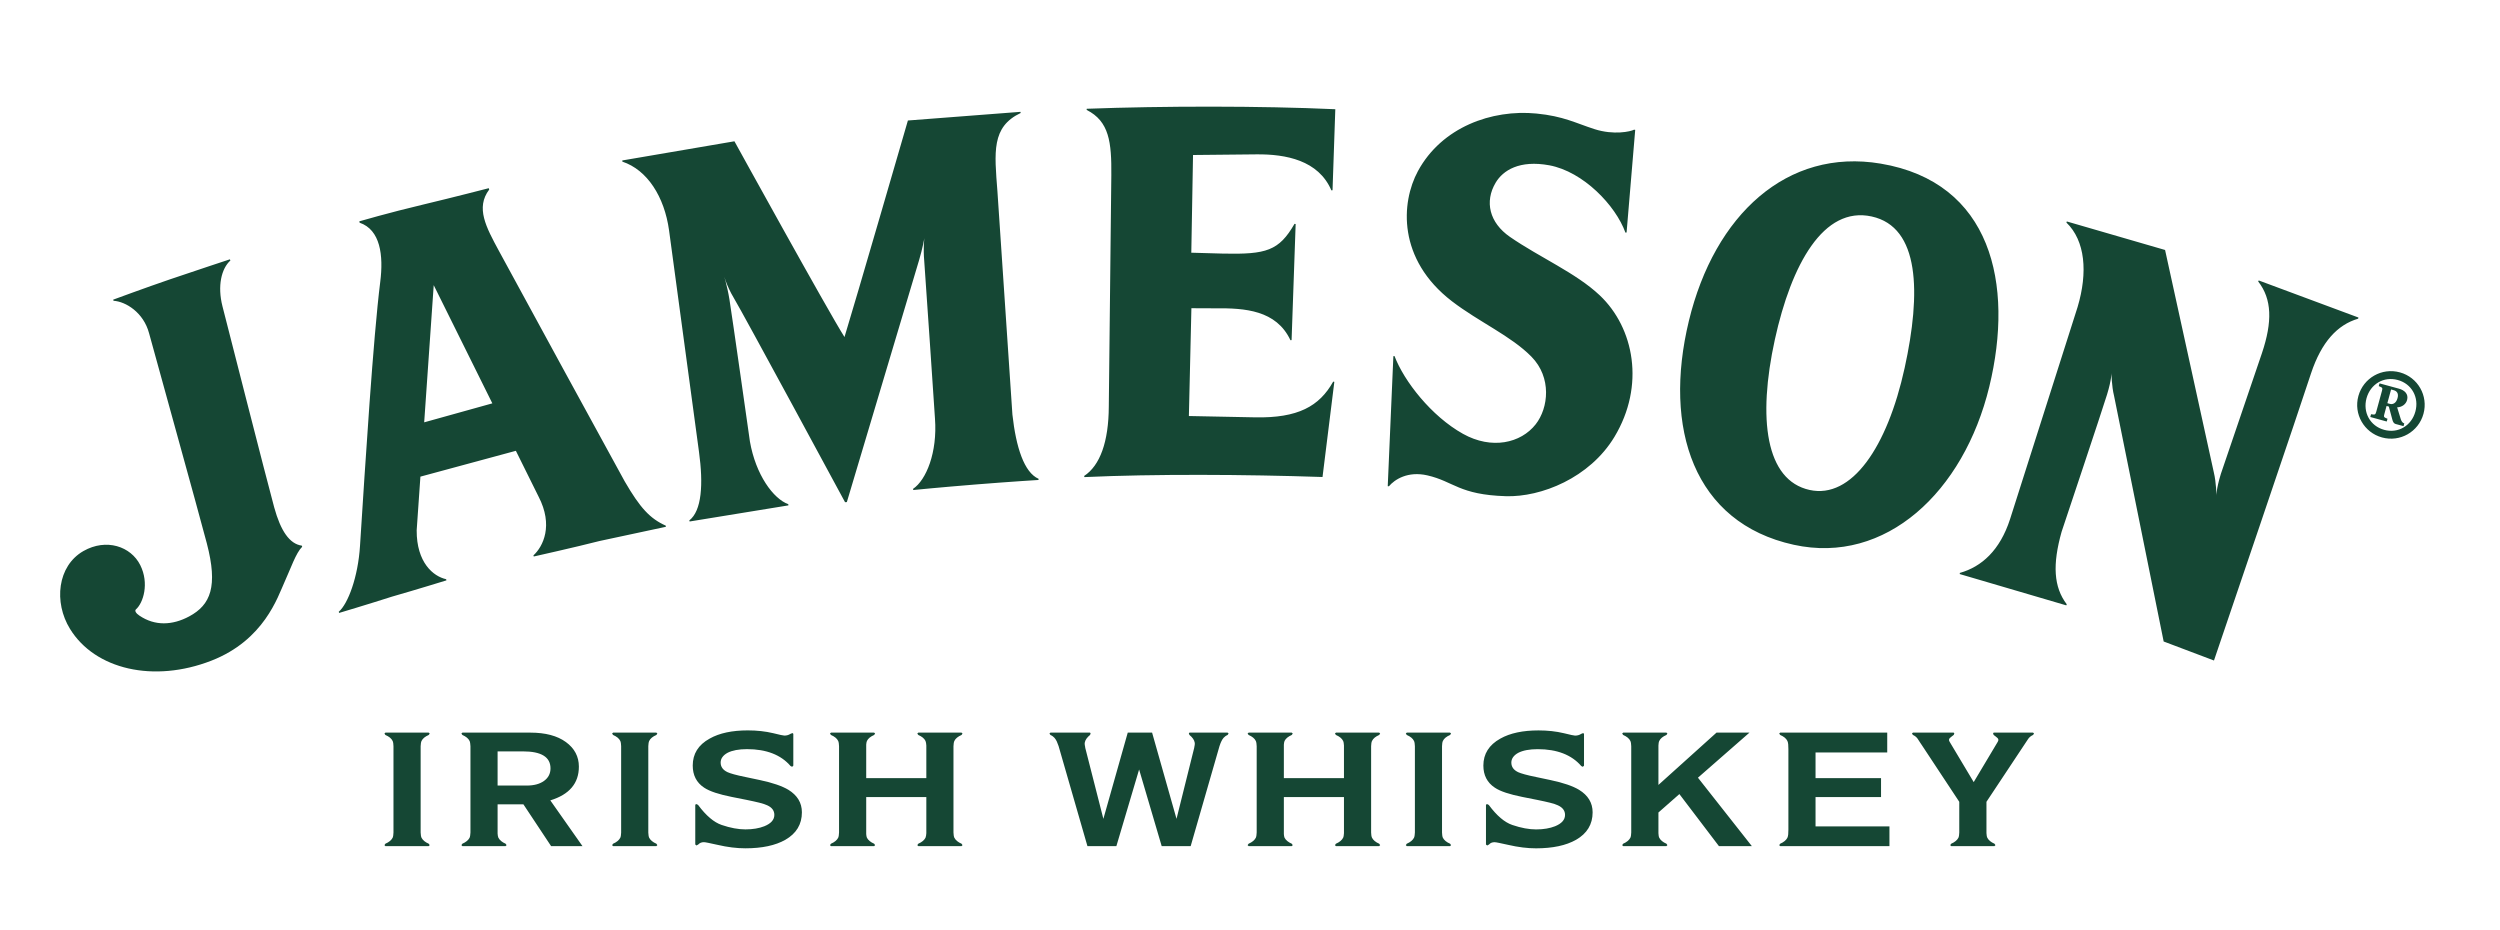 <?xml version="1.0" encoding="utf-8"?>
<!-- Generator: Adobe Illustrator 16.0.4, SVG Export Plug-In . SVG Version: 6.00 Build 0)  -->
<!DOCTYPE svg PUBLIC "-//W3C//DTD SVG 1.1//EN" "http://www.w3.org/Graphics/SVG/1.1/DTD/svg11.dtd">
<svg version="1.1" id="Layer_1" xmlns="http://www.w3.org/2000/svg" xmlns:xlink="http://www.w3.org/1999/xlink" x="0px" y="0px"
	 width="434.399px" height="161.569px" viewBox="0 0 434.399 161.569" enable-background="new 0 0 434.399 161.569"
	 xml:space="preserve">
<path fill="#154734" d="M415.274,70.178c0.449,0.12,1.068-0.047,1.324-1.009c0.236-0.849-0.176-1.232-0.658-1.366l-0.467-0.126
	l-0.648,2.379L415.274,70.178z M411.991,71.976c0.691,0.108,0.748,0.094,0.9-0.414l1-3.657c0.139-0.511,0.09-0.558-0.559-0.816
	l0.133-0.475l3.375,0.921c0.959,0.26,1.703,0.917,1.414,1.973c-0.201,0.741-0.893,1.242-1.727,1.272l0.637,2.072
	c0.146,0.458,0.369,0.649,0.604,0.713l-0.127,0.482l-1.385-0.376c-0.299-0.089-0.461-0.338-0.58-0.824l-0.592-2.203l-0.395-0.106
	l-0.381,1.407c-0.146,0.512-0.096,0.562,0.545,0.821l-0.135,0.477l-2.855-0.786L411.991,71.976z M416.633,66.027
	c-2.43-0.671-4.742,0.71-5.426,3.166c-0.672,2.456,0.625,4.83,3.059,5.495c2.43,0.673,4.754-0.712,5.426-3.166
	C420.368,69.068,419.083,66.691,416.633,66.027 M417.006,64.703c3.123,0.855,4.959,4.073,4.094,7.204
	c-0.854,3.131-4.07,4.967-7.203,4.104c-3.129-0.858-4.967-4.076-4.104-7.207C410.659,65.673,413.875,63.841,417.006,64.703
	 M384.676,82.096c0.424,1.748,0.455,4.041,0.455,4.041s-0.066-1.087,0.764-3.791l7.146-21.003c1.814-5.414,1.754-9.353-0.66-12.439
	l0.094-0.174l17.328,6.443l-0.049,0.201c-3.607,1.054-6.371,4.042-8.188,9.495c-1.016,3.267-16.867,49.9-16.867,49.9l-8.742-3.305
	l-8.617-42.669c-0.438-1.741-0.457-4.036-0.457-4.036s0.061,1.083-0.764,3.793c-0.74,2.436-7.898,23.855-7.898,23.855
	c-1.598,5.68-1.387,9.595,0.896,12.593l-0.076,0.189l-18.523-5.443l0.027-0.199c3.77-1.057,6.973-3.917,8.727-9.358L361,53.356
	c1.803-6.027,1.334-11.525-1.941-14.684l0.07-0.192l17.074,4.956L384.676,82.096z M325.219,37.614
	c-8.365-1.838-13.943,8.292-16.818,21.373c-3.02,13.793-1.615,24.47,6.043,26.149c7.303,1.602,13.486-7.412,16.506-21.2
	C333.819,50.854,333.59,39.449,325.219,37.614 M345.659,67.19c-4.441,18.297-18.01,30.976-33.971,27.471
	c-17.395-3.816-22.742-20.254-18.227-38.911c4.459-18.436,17.062-30.048,33.311-27.321C346.032,31.66,349.993,49.323,345.659,67.19
	 M261.672,86.219c-8.162-0.247-9.039-2.561-13.658-3.619c-3.383-0.773-5.682,0.707-6.682,1.901l-0.199-0.024l0.979-22.589
	l0.195-0.025c1.668,4.384,6.406,10.449,11.898,13.518c4.994,2.786,10.053,1.628,12.635-1.653c2.24-2.857,2.809-8.14-0.732-11.746
	c-3.535-3.607-9.125-6.037-13.824-9.64c-9.482-7.291-8.867-17.139-5.902-22.615c4.143-7.64,12.826-10.751,20.578-10.001
	c4.719,0.46,6.844,1.669,10.137,2.724c3.307,1.052,6.229,0.419,6.84,0.082l0.197,0.036l-1.5,17.836l-0.201,0.012
	c-1.697-4.714-7.316-10.592-13.225-11.695c-5.182-0.955-8.049,0.879-9.322,3.017c-1.961,3.291-1.092,6.949,2.48,9.421
	c5.174,3.575,11.453,6.248,15.588,10.141c6.008,5.668,7.924,15.712,2.578,24.597C276.223,83.061,267.762,86.403,261.672,86.219
	 M232.022,18.979l-0.482,14.081l-0.201,0.016c-2.244-5.242-7.926-6.304-13.014-6.256l-11.025,0.113L207,43.909l5.586,0.158
	c7.434,0.15,9.635-0.468,12.35-5.174l0.197,0.032l-0.707,20.173l-0.197,0.02c-2.457-5.239-7.949-5.596-13.029-5.544l-4.182-0.018
	l-0.438,18.733l11.516,0.23c7.432,0.145,11.156-1.912,13.561-6.21l0.197,0.043l-2.053,16.532
	c-13.602-0.455-29.211-0.539-41.383,0.017l-0.033-0.199c2.751-1.815,4.253-5.914,4.28-12.077l0.439-40.18
	c0.049-5.712-0.348-9.366-4.293-11.345l0.027-0.2C202.099,18.407,218.959,18.383,232.022,18.979 M157.757,20.938l19.555-1.505
	l0.041,0.198c-5.104,2.42-4.558,6.804-4.04,13.612l2.604,38.789c0.628,5.678,2.034,10.065,4.548,11.165l-0.018,0.202
	c0,0-4.558,0.273-10.85,0.777c-6.264,0.506-10.903,0.968-10.903,0.968l-0.044-0.198c2.297-1.547,4.247-6.33,3.812-12.208
	c0,0-1.688-25.231-1.863-27.34c-0.211-2.379,0.021-4.015,0.021-4.015s-0.308,1.768-0.916,3.809
	c-0.615,2.042-12.554,42.048-12.554,42.048l-0.312,0.022c0,0-17.746-32.87-19.341-35.51c-1.271-2.112-1.781-4.112-1.781-4.112
	s0.623,1.87,1.033,4.39c0.414,2.511,3.556,24.67,3.556,24.67c1.011,5.812,4.076,9.972,6.675,10.913l0.016,0.202l-17.164,2.799
	l-0.058-0.186c2.165-1.678,2.46-6.281,1.68-11.943l-5.198-38.461c-0.809-5.851-3.789-10.51-8.116-11.94l-0.011-0.204l19.487-3.33
	c0,0,16.267,29.522,19.124,34.012C148.471,52.95,157.757,20.938,157.757,20.938 M75.363,49.55l-1.656,23.835l11.842-3.298
	L75.363,49.55z M104.184,94.004c-4.231,1.083-11.438,2.693-11.438,2.693l-0.057-0.193c1.684-1.547,3.506-5.207,0.88-10.241
	l-3.931-7.932l-16.588,4.489l-0.648,9.328c-0.025,5.599,2.89,8.009,5.124,8.493l0.044,0.203c0,0-5.315,1.643-9.455,2.825
	c-4.058,1.303-9.186,2.832-9.186,2.832l-0.068-0.198c1.604-1.371,3.36-6.036,3.695-11.467C63.485,80.346,64.851,58.697,66.068,49
	c0.592-4.658,0.02-9.072-3.58-10.304l-0.051-0.239c0,0,5.048-1.477,11.19-2.937c5.149-1.228,11.298-2.82,11.298-2.82l0.08,0.236
	c-2.383,3.17-0.557,6.507,1.701,10.685c2.135,3.976,20.31,37.265,21.84,40.019c2.674,4.61,4.387,6.465,7.133,7.695l0.024,0.201
	C115.704,91.536,108.463,93.083,104.184,94.004 M25.906,57.912c-0.97-3.643-4.072-5.515-6.179-5.649l-0.06-0.195
	c0,0,5.712-2.109,9.85-3.523c4.29-1.459,10.424-3.485,10.424-3.485l0.094,0.199c-1.575,1.421-2.275,4.434-1.38,7.959
	c0,0,7.864,30.861,8.991,34.943c1.119,4.077,2.671,6.361,4.795,6.647l0.07,0.195c-1.096,1.071-1.979,3.739-3.098,6.191
	c-1.137,2.479-3.504,10.026-12.686,13.604c-10.006,3.896-20.218,1.545-24.564-5.527c-2.84-4.604-2.208-10.936,2.345-13.529
	c3.953-2.243,8.235-0.816,9.867,2.458c1.582,3.167,0.526,6.565-0.755,7.685c-0.262,0.238-0.003,0.682,0.605,1.084
	c2.687,1.824,5.725,1.704,8.651,0.135c3.744-2.008,5.01-5.226,3.064-12.685C34.372,88.433,27.001,61.988,25.906,57.912"/>
<path fill="#154734" d="M136.464,145.922c-1.74,0.988-4.062,1.48-6.941,1.48c-1.494,0-3.091-0.193-4.857-0.604
	c-1.348-0.301-2.118-0.463-2.352-0.463c-0.423,0-0.735,0.135-0.985,0.404l-0.308,0.17l-0.211-0.17v-6.814
	c0-0.139,0.073-0.197,0.244-0.197l0.247,0.139c1.382,1.863,2.744,3.014,4.094,3.477c1.525,0.523,2.913,0.771,4.128,0.771
	c1.286,0,2.396-0.191,3.29-0.549c1.15-0.467,1.737-1.117,1.737-1.969c0-0.744-0.412-1.295-1.243-1.672
	c-0.628-0.309-1.842-0.578-3.575-0.938l-2.6-0.518c-2.182-0.438-3.814-0.955-4.791-1.615c-1.32-0.871-1.971-2.162-1.971-3.834
	c0-2.025,0.958-3.59,2.947-4.686c1.695-0.959,3.916-1.422,6.62-1.422c1.568,0,3.051,0.158,4.443,0.492
	c1.076,0.27,1.734,0.41,1.908,0.41c0.376,0,0.721-0.078,1.076-0.307l0.341-0.133l0.142,0.133v5.535l-0.204,0.193l-0.278-0.135
	c-1.667-1.939-4.192-2.93-7.563-2.93c-1.429,0-2.568,0.219-3.37,0.631c-0.795,0.432-1.211,1.014-1.211,1.697
	c0,0.736,0.386,1.289,1.189,1.67c0.473,0.221,1.516,0.521,3.112,0.842l2.503,0.529c2.217,0.469,3.876,1.043,4.962,1.693
	c1.551,0.957,2.352,2.25,2.352,3.92C139.339,143.241,138.364,144.829,136.464,145.922 M273.856,145.922
	c1.906-1.094,2.877-2.682,2.877-4.766c0-1.67-0.801-2.963-2.359-3.92c-1.078-0.65-2.742-1.225-4.965-1.693l-2.498-0.529
	c-1.6-0.32-2.639-0.621-3.121-0.842c-0.797-0.381-1.18-0.934-1.18-1.67c0-0.684,0.418-1.266,1.211-1.697
	c0.801-0.412,1.945-0.631,3.369-0.631c3.357,0,5.9,0.99,7.568,2.93l0.273,0.135l0.205-0.193v-5.535l-0.143-0.133l-0.336,0.133
	c-0.35,0.229-0.699,0.307-1.082,0.307c-0.172,0-0.828-0.141-1.908-0.41c-1.389-0.334-2.875-0.492-4.436-0.492
	c-2.711,0-4.928,0.463-6.631,1.422c-1.973,1.096-2.951,2.66-2.951,4.686c0,1.672,0.662,2.963,1.982,3.834
	c0.969,0.66,2.605,1.178,4.783,1.615l2.604,0.518c1.74,0.359,2.953,0.629,3.574,0.938c0.832,0.377,1.248,0.928,1.248,1.672
	c0,0.852-0.592,1.502-1.738,1.969c-0.893,0.357-2.004,0.549-3.293,0.549c-1.211,0-2.596-0.248-4.127-0.771
	c-1.355-0.463-2.709-1.613-4.088-3.477l-0.252-0.139c-0.172,0-0.24,0.059-0.24,0.197v6.814l0.209,0.17l0.316-0.17
	c0.238-0.27,0.545-0.404,0.971-0.404c0.236,0,1.002,0.162,2.354,0.463c1.768,0.41,3.371,0.604,4.857,0.604
	C269.797,147.403,272.112,146.911,273.856,145.922 M328.309,147.022v-3.43h-12.842v-5.094h11.381v-3.287h-11.381v-4.467h12.457
	v-3.443h-18.6l-0.172,0.158l0.172,0.248c0.631,0.273,1.045,0.607,1.254,1.043c0.143,0.305,0.172,0.764,0.172,1.424v13.965
	c0,0.662-0.029,1.121-0.172,1.428c-0.209,0.404-0.623,0.77-1.254,1.037l-0.172,0.248l0.172,0.17H328.309z M74.493,146.604
	c-0.627-0.268-1.041-0.633-1.25-1.037c-0.096-0.213-0.134-0.537-0.153-0.918v-14.984c0.02-0.385,0.058-0.705,0.153-0.914
	c0.209-0.436,0.623-0.77,1.25-1.043l0.175-0.248l-0.175-0.158H73.09h-4.719h-1.405l-0.164,0.158l0.164,0.248
	c0.632,0.273,1.053,0.607,1.259,1.043c0.098,0.209,0.134,0.529,0.146,0.914v14.984c-0.013,0.381-0.049,0.705-0.146,0.918
	c-0.206,0.404-0.627,0.77-1.259,1.037l-0.164,0.248l0.164,0.17h1.405h4.719h1.403l0.175-0.17L74.493,146.604z M114.053,146.604
	c-0.63-0.268-1.048-0.633-1.252-1.037c-0.099-0.209-0.13-0.525-0.152-0.898v-15.023c0.022-0.375,0.054-0.688,0.152-0.895
	c0.204-0.436,0.622-0.77,1.252-1.043l0.17-0.248l-0.17-0.158h-1.404h-4.715h-0.004h-1.4l-0.171,0.158l0.171,0.248
	c0.628,0.273,1.045,0.607,1.254,1.043c0.095,0.207,0.13,0.52,0.146,0.895v15.023c-0.017,0.373-0.052,0.689-0.146,0.898
	c-0.209,0.404-0.626,0.77-1.254,1.037l-0.171,0.248l0.171,0.17h1.4h0.004h4.715h1.404l0.17-0.17L114.053,146.604z M295.034,135.133
	l8.951-7.832h-5.727l-10.09,9.088v-6.85c0.016-0.324,0.051-0.607,0.141-0.789c0.201-0.436,0.621-0.77,1.25-1.043l0.168-0.248
	l-0.168-0.158h-1.391h-0.012h-4.713h-1.404l-0.17,0.158l0.17,0.248c0.627,0.273,1.043,0.607,1.254,1.043
	c0.102,0.209,0.131,0.529,0.15,0.914v14.984c-0.02,0.381-0.049,0.705-0.15,0.918c-0.211,0.404-0.627,0.77-1.254,1.037l-0.17,0.248
	l0.17,0.17h1.404h4.713h0.012h1.391l0.168-0.17l-0.168-0.248c-0.629-0.268-1.049-0.633-1.25-1.037
	c-0.09-0.188-0.125-0.475-0.141-0.795v-3.592l3.641-3.201l6.871,9.043h5.719L295.034,135.133z M251.967,146.604
	c-0.633-0.268-1.053-0.633-1.254-1.037c-0.098-0.213-0.133-0.537-0.148-0.918v-14.984c0.016-0.385,0.051-0.705,0.148-0.914
	c0.201-0.436,0.621-0.77,1.254-1.043l0.168-0.248l-0.168-0.158h-1.402h-4.713h-1.41l-0.168,0.158l0.168,0.248
	c0.627,0.273,1.049,0.607,1.256,1.043c0.1,0.209,0.135,0.529,0.154,0.914v14.984c-0.02,0.381-0.055,0.705-0.154,0.918
	c-0.207,0.404-0.629,0.77-1.256,1.037l-0.168,0.248l0.168,0.17h1.41h4.713h1.402l0.168-0.17L251.967,146.604z M167.079,146.604
	c-0.63-0.268-1.043-0.633-1.251-1.037c-0.098-0.213-0.14-0.537-0.153-0.918v-14.984c0.014-0.385,0.056-0.705,0.153-0.914
	c0.208-0.436,0.621-0.77,1.251-1.043l0.168-0.248l-0.168-0.158h-1.404h-4.707h-0.009h-1.396l-0.173,0.158l0.173,0.248
	c0.629,0.273,1.047,0.607,1.253,1.043c0.084,0.182,0.119,0.465,0.143,0.789v5.672h-10.446v-5.816
	c0.02-0.256,0.053-0.488,0.125-0.645c0.209-0.436,0.627-0.77,1.252-1.043l0.171-0.248l-0.171-0.158h-1.377h-0.024h-4.697h-1.403
	l-0.174,0.158l0.174,0.248c0.628,0.273,1.049,0.607,1.255,1.043c0.096,0.209,0.133,0.529,0.148,0.914v14.984
	c-0.016,0.381-0.053,0.705-0.148,0.918c-0.206,0.404-0.627,0.77-1.255,1.037l-0.174,0.248l0.174,0.17h1.403h4.697h0.024h1.377
	l0.171-0.17l-0.171-0.248c-0.625-0.268-1.043-0.633-1.252-1.037c-0.072-0.154-0.105-0.389-0.125-0.645v-6.424h10.446v6.273
	c-0.023,0.32-0.059,0.607-0.143,0.795c-0.206,0.404-0.624,0.77-1.253,1.037l-0.173,0.248l0.173,0.17h1.396h0.009h4.707h1.404
	l0.168-0.17L167.079,146.604z M239.645,146.604c-0.627-0.268-1.039-0.633-1.246-1.037c-0.102-0.213-0.143-0.537-0.154-0.918v-14.984
	c0.012-0.385,0.053-0.705,0.154-0.914c0.207-0.436,0.619-0.77,1.246-1.043l0.17-0.248l-0.17-0.158h-1.4h-4.709h-0.01h-1.393
	l-0.174,0.158l0.174,0.248c0.627,0.273,1.047,0.607,1.25,1.043c0.088,0.182,0.121,0.465,0.143,0.789v5.672h-10.443v-5.816
	c0.02-0.256,0.051-0.488,0.121-0.645c0.211-0.436,0.629-0.77,1.252-1.043l0.174-0.248l-0.174-0.158h-1.373h-0.025h-4.697h-1.4
	l-0.18,0.158l0.18,0.248c0.625,0.273,1.045,0.607,1.25,1.043c0.098,0.209,0.135,0.529,0.15,0.914v14.984
	c-0.016,0.381-0.053,0.705-0.15,0.918c-0.205,0.404-0.625,0.77-1.25,1.037l-0.18,0.248l0.18,0.17h1.4h4.697h0.025h1.373l0.174-0.17
	l-0.174-0.248c-0.623-0.268-1.041-0.633-1.252-1.037c-0.07-0.154-0.102-0.389-0.121-0.645v-6.424h10.443v6.273
	c-0.021,0.32-0.055,0.607-0.143,0.795c-0.203,0.404-0.623,0.77-1.25,1.037l-0.174,0.248l0.174,0.17h1.393h0.01h4.709h1.4l0.17-0.17
	L239.645,146.604z M101.211,147.022h-5.452l-4.815-7.266h-4.482v5.08c0.021,0.291,0.054,0.557,0.138,0.73
	c0.213,0.404,0.623,0.77,1.25,1.037l0.176,0.248l-0.176,0.17h-1.388h-0.014h-4.702h-1.404l-0.171-0.17l0.171-0.248
	c0.623-0.268,1.049-0.633,1.253-1.037c0.098-0.213,0.127-0.537,0.151-0.918v-14.984c-0.024-0.385-0.054-0.705-0.151-0.914
	c-0.204-0.436-0.63-0.77-1.253-1.043l-0.171-0.248l0.171-0.158h1.404h10.411c2.601,0,4.679,0.545,6.174,1.639
	c1.496,1.09,2.254,2.52,2.254,4.275c0,2.9-1.664,4.848-4.963,5.859L101.211,147.022z M94.511,135.704
	c0.768-0.545,1.144-1.289,1.144-2.189c0-1.975-1.594-2.955-4.784-2.955h-4.409v5.938h5.097
	C92.778,136.497,93.783,136.225,94.511,135.704 M213.305,127.295h-0.732h-0.666h-1.184h-2.555h-1.496v0.018l-0.1,0.107l0.1,0.277
	c0.529,0.436,0.844,0.869,0.922,1.35c0.043,0.223-0.016,0.543-0.1,0.914l0.074-0.273l-3.138,12.594l-4.244-14.986h-4.229
	l-4.236,14.986l-3.205-12.562l0.073,0.242c-0.087-0.371-0.142-0.691-0.104-0.914c0.082-0.48,0.399-0.914,0.929-1.35l0.088-0.277
	l-0.088-0.107v-0.018h-1.509h-2.547h-1.426h-0.67h-0.739l-0.173,0.164l0.173,0.248c0.628,0.273,0.899,0.701,1.11,1.141
	c0.084,0.193,0.172,0.402,0.307,0.791l5.012,17.383h5.028l3.95-13.318l3.923,13.318h5.036l5.006-17.371
	c0.133-0.4,0.217-0.607,0.311-0.803c0.205-0.439,0.471-0.867,1.1-1.141l0.174-0.248L213.305,127.295z M353.26,127.295h-0.117h-1.285
	h-1.402h-2.375h-1.672v0.018l-0.094,0.107l0.094,0.277c0.527,0.436,1.043,0.631,0.736,1.156v0.014l-4.195,7.029l-4.199-7.029
	l-0.004-0.014c-0.305-0.525,0.207-0.721,0.736-1.156l0.1-0.277l-0.1-0.107v-0.018h-1.672h-2.373h-1.641h-1.299h-0.107l-0.17,0.164
	l0.17,0.248c0.352,0.152,0.586,0.361,0.764,0.584l0.256,0.385l0.016,0.027l0.41,0.627v-0.01l6.604,10.002v5.326
	c-0.014,0.381-0.049,0.705-0.148,0.918c-0.207,0.404-0.625,0.77-1.252,1.037l-0.176,0.248l0.176,0.17h1.4h4.717h0.006h1.393
	l0.172-0.17l-0.172-0.248c-0.623-0.268-1.043-0.633-1.244-1.037c-0.094-0.188-0.127-0.482-0.148-0.807v-5.438l7.262-10.947
	c0.188-0.256,0.438-0.492,0.836-0.668l0.17-0.248L353.26,127.295z"/>
</svg>
